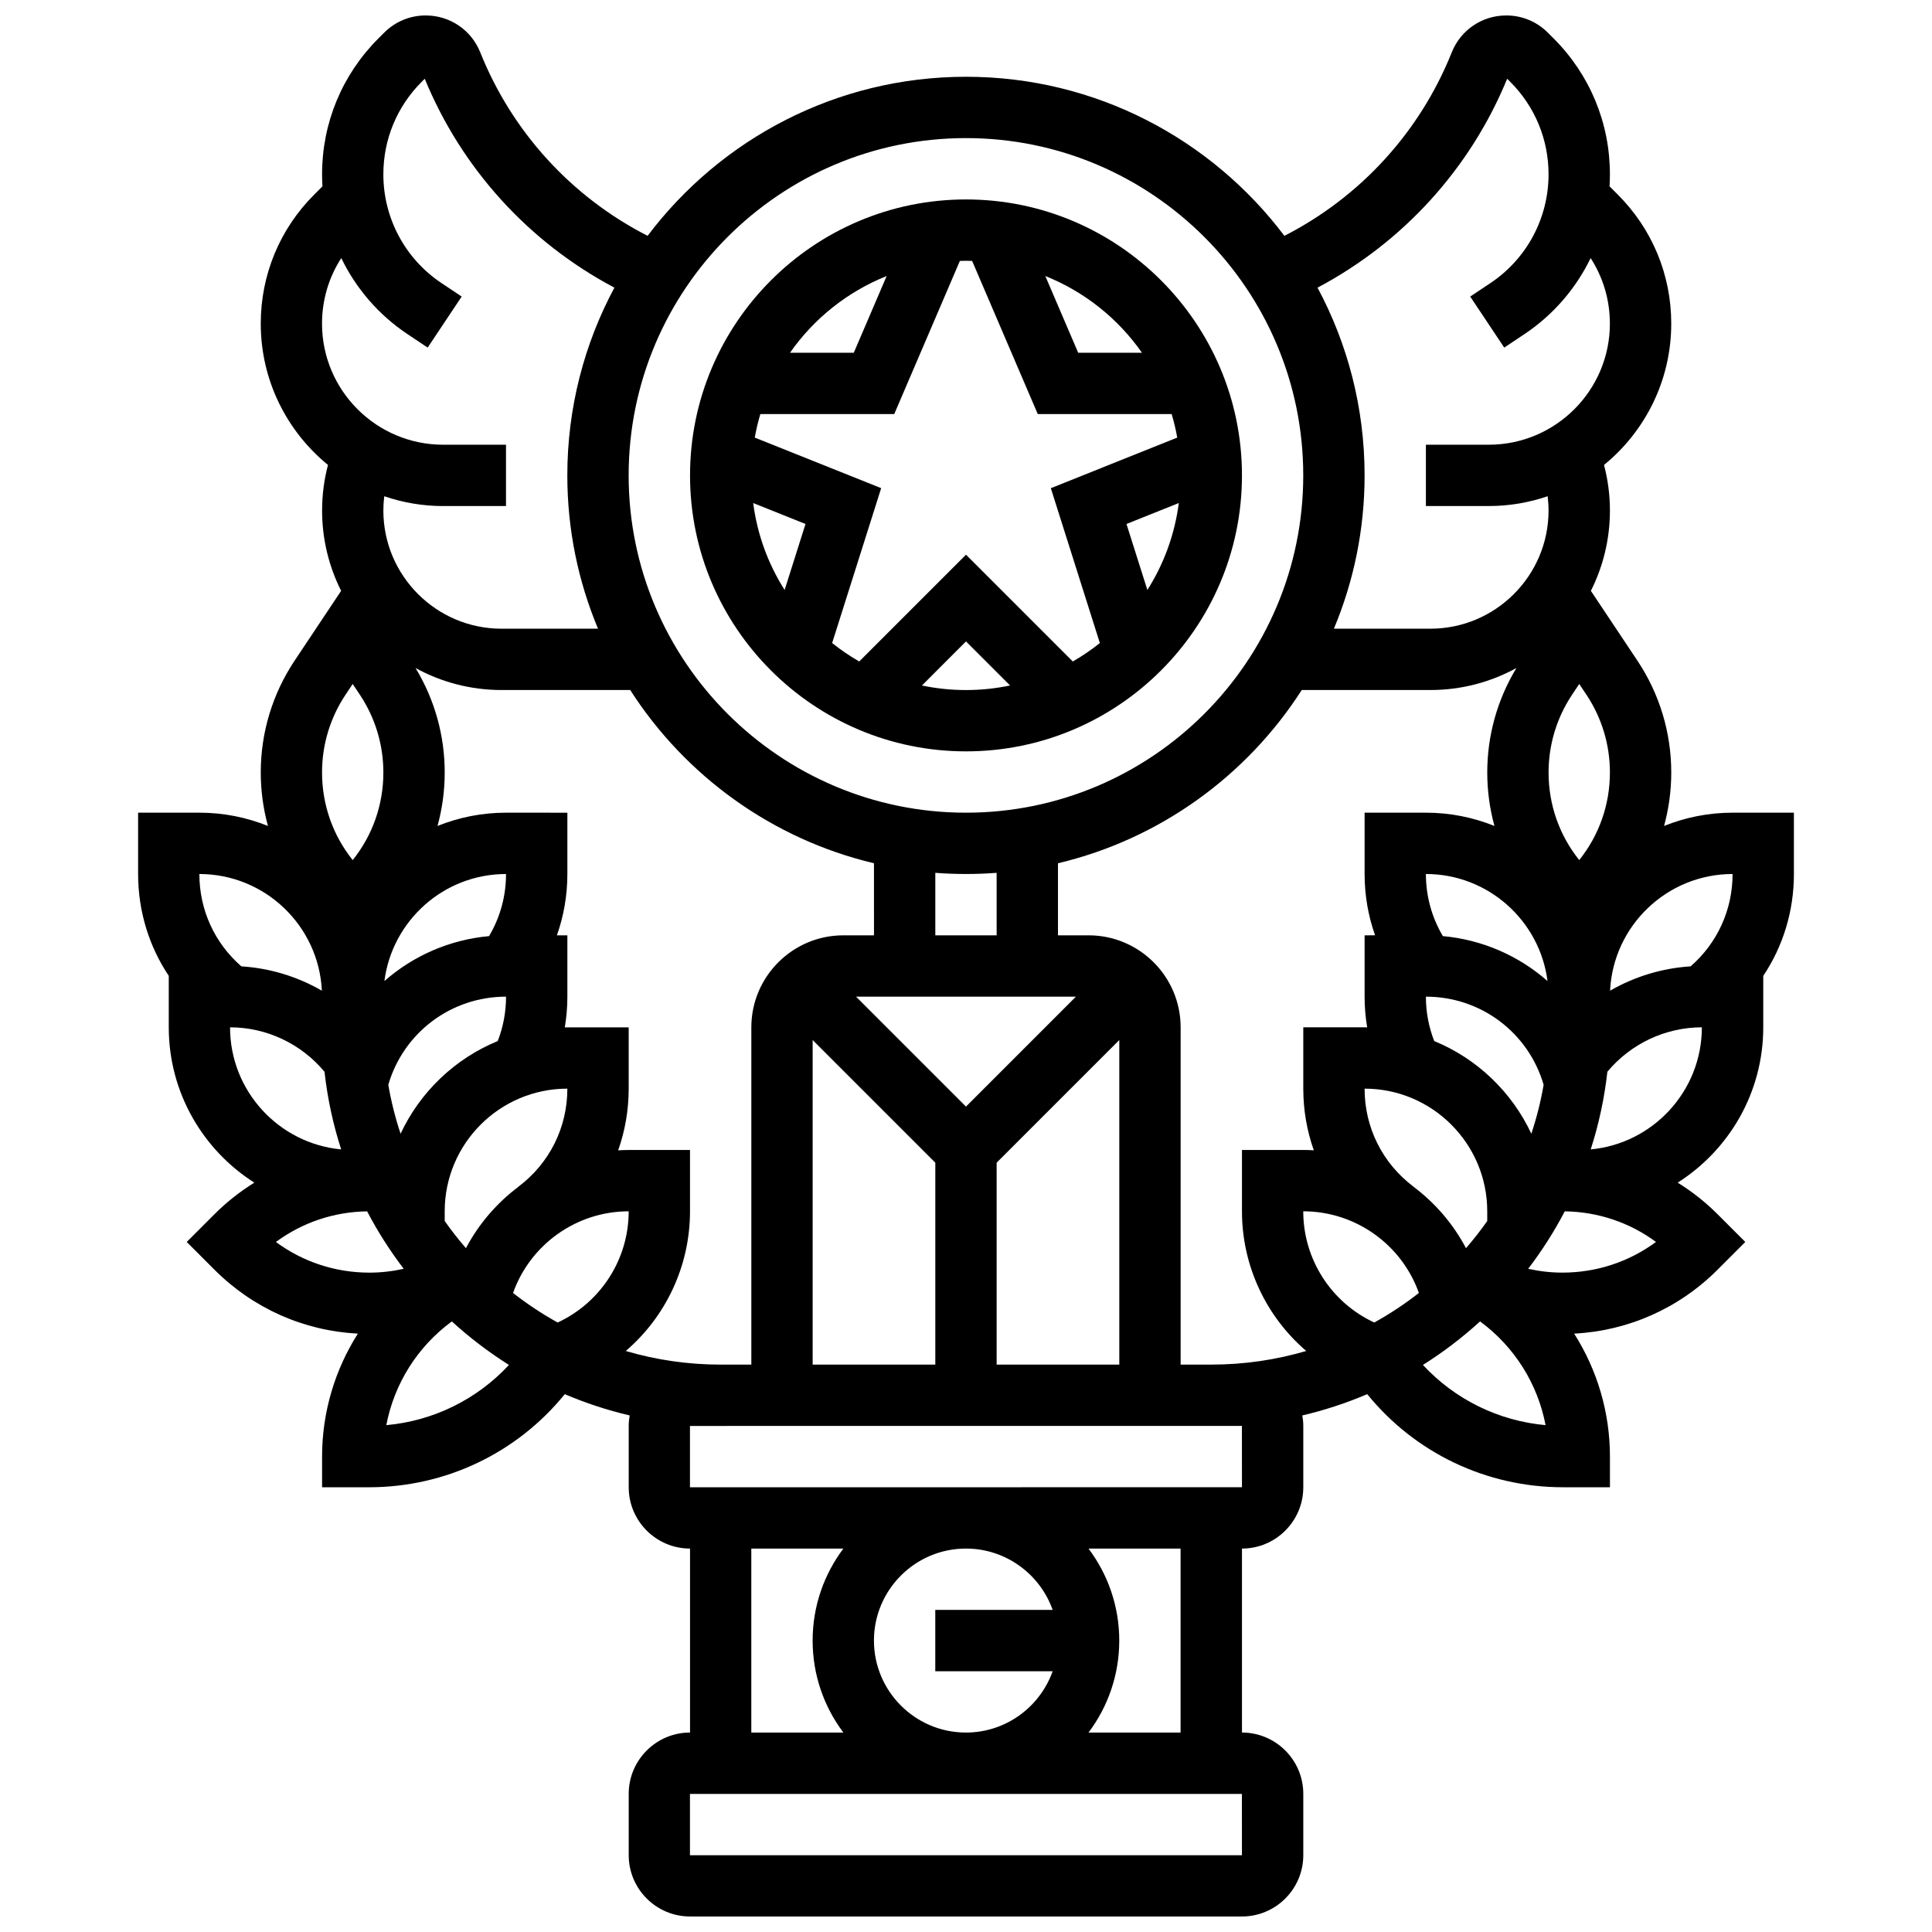 <?xml version="1.0" encoding="UTF-8"?>
<!-- Uploaded to: ICON Repo, www.iconrepo.com, Generator: ICON Repo Mixer Tools -->
<svg width="800px" height="800px" version="1.1" viewBox="144 144 512 512" xmlns="http://www.w3.org/2000/svg">
 <defs>
  <clipPath id="a">
   <path d="m180 148.09h440v503.81h-440z"/>
  </clipPath>
 </defs>
 <path d="m400 343.12c40.324 0 73.133-32.809 73.133-73.133s-32.809-73.133-73.133-73.133-73.133 32.809-73.133 73.133c-0.004 40.324 32.805 73.133 73.133 73.133zm-1.625-129.97c0.539-0.016 1.078-0.043 1.625-0.043 0.543 0 1.082 0.027 1.625 0.043l17.395 40.586h35.484c0.605 2.031 1.098 4.113 1.477 6.234l-33.5 13.402 12.992 41.039c-2.258 1.805-4.652 3.441-7.172 4.891l-28.301-28.301-28.301 28.297c-2.516-1.449-4.914-3.086-7.172-4.891l12.992-41.039-33.5-13.398c0.379-2.121 0.871-4.203 1.477-6.234h35.484zm44.152 69.707 13.867-5.547c-1.082 8.387-3.996 16.203-8.328 23.039zm-85.059 0-5.535 17.492c-4.336-6.836-7.246-14.652-8.328-23.039zm30.855 42.805 11.676-11.68 11.676 11.676c-3.773 0.793-7.676 1.211-11.676 1.211-4.004 0-7.906-0.418-11.676-1.207zm58.312-88.176h-16.902l-8.715-20.336c10.398 4.152 19.289 11.281 25.617 20.336zm-67.66-20.336-8.715 20.336h-16.902c6.328-9.055 15.219-16.184 25.617-20.336z"/>
 <g clip-path="url(#a)">
  <path d="m619.4 359.37h-16.25c-6.418 0-12.539 1.258-18.156 3.519 1.246-4.562 1.906-9.316 1.906-14.172 0-10.59-3.106-20.844-8.98-29.652l-12.32-18.484c3.223-6.41 5.047-13.637 5.047-21.285 0-4.109-0.531-8.148-1.566-12.078 10.867-8.871 17.816-22.363 17.816-37.453 0-12.914-5.027-25.055-14.16-34.188l-2.191-2.191c0.066-1.055 0.098-2.117 0.098-3.188 0-13.602-5.297-26.387-14.914-36.008l-1.535-1.535c-2.941-2.938-6.852-4.559-11.012-4.559-6.406 0-12.082 3.844-14.457 9.789-8.426 21.066-24.164 38.293-44.348 48.617-19.297-25.586-49.938-42.156-84.375-42.156-34.441 0-65.082 16.57-84.379 42.152-20.184-10.32-35.918-27.547-44.348-48.617-2.379-5.945-8.055-9.785-14.457-9.785-4.16 0-8.07 1.621-11.012 4.562l-1.535 1.535c-9.617 9.617-14.918 22.402-14.918 36.008 0 1.066 0.035 2.129 0.098 3.188l-2.191 2.191c-9.129 9.129-14.156 21.27-14.156 34.184 0 15.09 6.953 28.582 17.816 37.453-1.035 3.93-1.562 7.969-1.562 12.078 0 7.648 1.824 14.875 5.047 21.285l-12.32 18.484c-5.875 8.812-8.98 19.066-8.98 29.652 0 4.856 0.656 9.609 1.906 14.172-5.617-2.262-11.742-3.519-18.16-3.519h-16.25v16.25c0 9.82 2.871 19.129 8.125 27.004v13.629c0 17.297 9.059 32.504 22.676 41.164-3.785 2.348-7.332 5.133-10.559 8.359l-7.356 7.359 7.356 7.359c10.242 10.242 23.637 16.188 37.996 16.934-6.086 9.57-9.484 20.828-9.484 32.59v8.125h12.414c20.34 0 39.266-9.109 51.902-24.672 5.512 2.352 11.258 4.246 17.199 5.637-0.156 0.906-0.254 1.832-0.254 2.781v16.25c0 8.961 7.293 16.25 16.25 16.25v48.754c-8.961 0-16.25 7.293-16.25 16.25v16.25c0 8.961 7.293 16.25 16.25 16.25h146.27c8.961 0 16.25-7.293 16.25-16.25v-16.25c0-8.961-7.293-16.25-16.25-16.25v-48.754c8.961 0 16.25-7.293 16.25-16.25v-16.25c0-0.949-0.098-1.875-0.258-2.781 5.941-1.395 11.688-3.289 17.199-5.641 12.637 15.562 31.562 24.672 51.902 24.672l12.422 0.004v-8.125c0-11.758-3.394-23.016-9.484-32.59 14.359-0.75 27.754-6.691 37.996-16.934l7.356-7.359-7.356-7.359c-3.227-3.227-6.773-6.016-10.559-8.359 13.617-8.66 22.676-23.867 22.676-41.164v-13.629c5.258-7.871 8.125-17.18 8.125-27.004zm-27.375 40.727c-7.57 0.473-14.871 2.719-21.336 6.445 0.824-17.188 15.07-30.918 32.461-30.918 0 9.508-4.031 18.293-11.125 24.473zm-127.02 105.54h-8.125v-89.387c0-13.441-10.938-24.379-24.379-24.379h-8.125v-19.098c27.004-6.402 50.031-23.195 64.602-45.91h34.094c8.258 0 16.023-2.117 22.797-5.832-5.062 8.355-7.731 17.875-7.731 27.684 0 4.856 0.656 9.609 1.906 14.172-5.617-2.262-11.742-3.519-18.16-3.519h-16.25v16.25c0 5.621 0.949 11.09 2.773 16.25l-2.773 0.004v16.25c0 2.762 0.234 5.477 0.68 8.145-0.227 0-0.453-0.016-0.68-0.016h-16.25v16.25c0 5.68 0.965 11.184 2.789 16.34-0.926-0.055-1.852-0.09-2.789-0.09h-16.25v16.25c0 14.535 6.445 27.941 17.027 37.023-7.988 2.348-16.426 3.613-25.156 3.613zm-155.17-3.609c10.582-9.078 17.023-22.488 17.023-37.02v-16.25h-16.25c-0.934 0-1.863 0.035-2.789 0.09 1.824-5.16 2.789-10.668 2.789-16.344v-16.25h-16.25c-0.227 0-0.453 0.016-0.68 0.016 0.445-2.668 0.68-5.383 0.68-8.145v-16.25h-2.773c1.824-5.164 2.773-10.633 2.773-16.25v-16.25l-16.254-0.008c-6.418 0-12.539 1.258-18.156 3.519 1.246-4.562 1.906-9.312 1.906-14.172 0-9.809-2.668-19.328-7.731-27.684 6.769 3.719 14.539 5.832 22.793 5.832h34.094c14.57 22.715 37.602 39.508 64.602 45.91l0.004 19.098h-8.125c-13.441 0-24.379 10.938-24.379 24.379v89.387h-8.125c-8.73 0-17.172-1.266-25.152-3.609zm-28.48-43.52 0.012 0.016c-5.723 4.293-10.492 9.832-13.887 16.25-1.996-2.297-3.871-4.699-5.629-7.195v-2.57c0-17.922 14.582-32.504 32.504-32.504 0 10.316-4.738 19.797-13 26.004zm-31.195-14.059c-1.398-4.191-2.492-8.523-3.258-12.965 4.031-13.832 16.641-23.359 31.203-23.359 0 4.09-0.75 8.031-2.203 11.766-11.352 4.66-20.566 13.48-25.742 24.559zm23.449-52.367c-10.516 0.957-20.152 5.238-27.738 11.91 2.043-15.977 15.715-28.371 32.234-28.371 0 5.871-1.559 11.488-4.496 16.461zm37 72.926c0 12.754-7.445 24.195-18.824 29.473-4.152-2.301-8.105-4.922-11.82-7.832 4.527-12.777 16.746-21.641 30.645-21.641zm89.387-27.746-29.141-29.137h58.273zm-8.129-45.391v-16.562c2.684 0.207 5.394 0.309 8.125 0.309 2.734 0 5.445-0.105 8.125-0.309l0.004 16.562zm-32.504 27.746 32.504 32.504v53.516h-32.504zm48.758 32.504 32.504-32.504v86.02h-32.504zm110.5 6.402 0.012-0.016c-8.266-6.207-13.004-15.688-13.004-26.004 17.922 0 32.504 14.582 32.504 32.504v2.578c-1.754 2.492-3.633 4.894-5.629 7.195-3.394-6.426-8.16-11.965-13.883-16.258zm3.258-82.902c16.52 0 30.191 12.395 32.23 28.367-7.586-6.672-17.223-10.953-27.738-11.91-2.934-4.969-4.492-10.586-4.492-16.457zm2.203 44.27c-1.453-3.738-2.203-7.68-2.203-11.766 14.562 0 27.172 9.527 31.199 23.359-0.766 4.441-1.859 8.77-3.258 12.965-5.172-11.078-14.387-19.898-25.738-24.559zm-15.883 74.59c-11.375-5.277-18.824-16.723-18.824-29.473 13.898 0 26.117 8.867 30.641 21.641-3.715 2.91-7.664 5.527-11.816 7.832zm54.312-122.55c-5.266-6.57-8.125-14.672-8.125-23.215 0-7.371 2.16-14.508 6.25-20.641l1.879-2.816 1.879 2.816c4.09 6.133 6.25 13.27 6.25 20.641-0.008 8.543-2.867 16.645-8.133 23.215zm-19.094-207.06 0.812 0.812c6.547 6.547 10.152 15.254 10.152 24.516 0 11.617-5.769 22.402-15.438 28.848l-5.32 3.547 9.016 13.523 5.32-3.547c7.688-5.125 13.68-12.129 17.574-20.172 3.316 5.129 5.102 11.105 5.102 17.363 0 17.699-14.398 32.094-32.098 32.094h-16.66v16.25h16.66c5.461 0 10.707-0.922 15.605-2.598 0.152 1.25 0.238 2.512 0.238 3.785 0 17.27-14.047 31.32-31.316 31.32h-25.566c5.234-12.516 8.133-26.238 8.133-40.629 0-17.977-4.519-34.918-12.473-49.75 22.707-12.027 40.48-31.559 50.258-55.363zm-143.43 15.727c49.285 0 89.387 40.098 89.387 89.387 0 49.285-40.098 89.387-89.387 89.387-49.285 0-89.387-40.098-89.387-89.387s40.098-89.387 89.387-89.387zm-138.55 97.512h16.66v-16.25l-16.66-0.004c-17.699 0-32.098-14.395-32.098-32.094 0-6.258 1.785-12.234 5.102-17.367 3.894 8.043 9.887 15.047 17.574 20.172l5.32 3.547 9.016-13.523-5.32-3.547c-9.668-6.441-15.438-17.227-15.438-28.844 0-9.262 3.606-17.965 10.156-24.516l0.812-0.812c9.781 23.805 27.551 43.336 50.262 55.359-7.957 14.836-12.477 31.777-12.477 49.754 0 14.391 2.898 28.117 8.133 40.629h-25.57c-17.266 0-31.316-14.051-31.316-31.32 0-1.273 0.086-2.535 0.238-3.785 4.898 1.68 10.145 2.602 15.605 2.602zm-25.848 49.969 1.879-2.816 1.879 2.816c4.086 6.133 6.25 13.27 6.25 20.641 0 8.543-2.859 16.645-8.125 23.215-5.266-6.57-8.125-14.676-8.125-23.219-0.008-7.367 2.156-14.504 6.242-20.637zm-6.289 78.461c-6.469-3.727-13.77-5.977-21.336-6.445-7.098-6.18-11.129-14.965-11.129-24.473 17.395 0 31.637 13.73 32.465 30.918zm0.699 21.492c0.789 7.094 2.285 13.973 4.414 20.574-16.492-1.543-29.449-15.461-29.449-32.355 9.676 0 18.887 4.371 25.035 11.781zm11.293 36.988c2.801 5.359 6.051 10.453 9.699 15.227-2.977 0.66-6.027 1.016-9.074 1.016-9.047 0-17.656-2.852-24.797-8.125 6.981-5.156 15.355-7.992 24.172-8.117zm5.086 56.66c2.094-11 8.293-20.836 17.363-27.492 4.68 4.281 9.746 8.141 15.137 11.535-8.461 9.129-19.988 14.824-32.5 15.957zm96.727 32.711h24.398c-5.113 6.797-8.148 15.238-8.148 24.379s3.035 17.582 8.148 24.379h-24.398zm79.863 16.254h-31.109v16.25h31.105c-3.356 9.457-12.387 16.25-22.98 16.25-13.441 0-24.379-10.938-24.379-24.379s10.938-24.379 24.379-24.379c10.594 0.004 19.629 6.801 22.984 16.258zm50.16 65.008h-0.012-146.27v-16.25h146.27zm-16.262-32.504h-24.398c5.113-6.797 8.148-15.238 8.148-24.379s-3.035-17.582-8.148-24.379h24.398zm16.254-81.262 0.012 16.25h-0.012l-146.27 0.004v-16.25zm47.973-16.164c5.391-3.394 10.457-7.254 15.137-11.535 9.07 6.66 15.27 16.496 17.363 27.492-12.512-1.133-24.039-6.828-32.5-15.957zm36.961-24.465c-3.047 0-6.094-0.352-9.07-1.016 3.648-4.773 6.894-9.863 9.699-15.227 8.816 0.129 17.195 2.961 24.172 8.113-7.148 5.277-15.758 8.129-24.801 8.129zm7.5-32.652c2.129-6.602 3.625-13.48 4.414-20.574 6.152-7.41 15.363-11.781 25.043-11.781 0 16.895-12.957 30.812-29.457 32.355z"/>
 </g>
</svg>